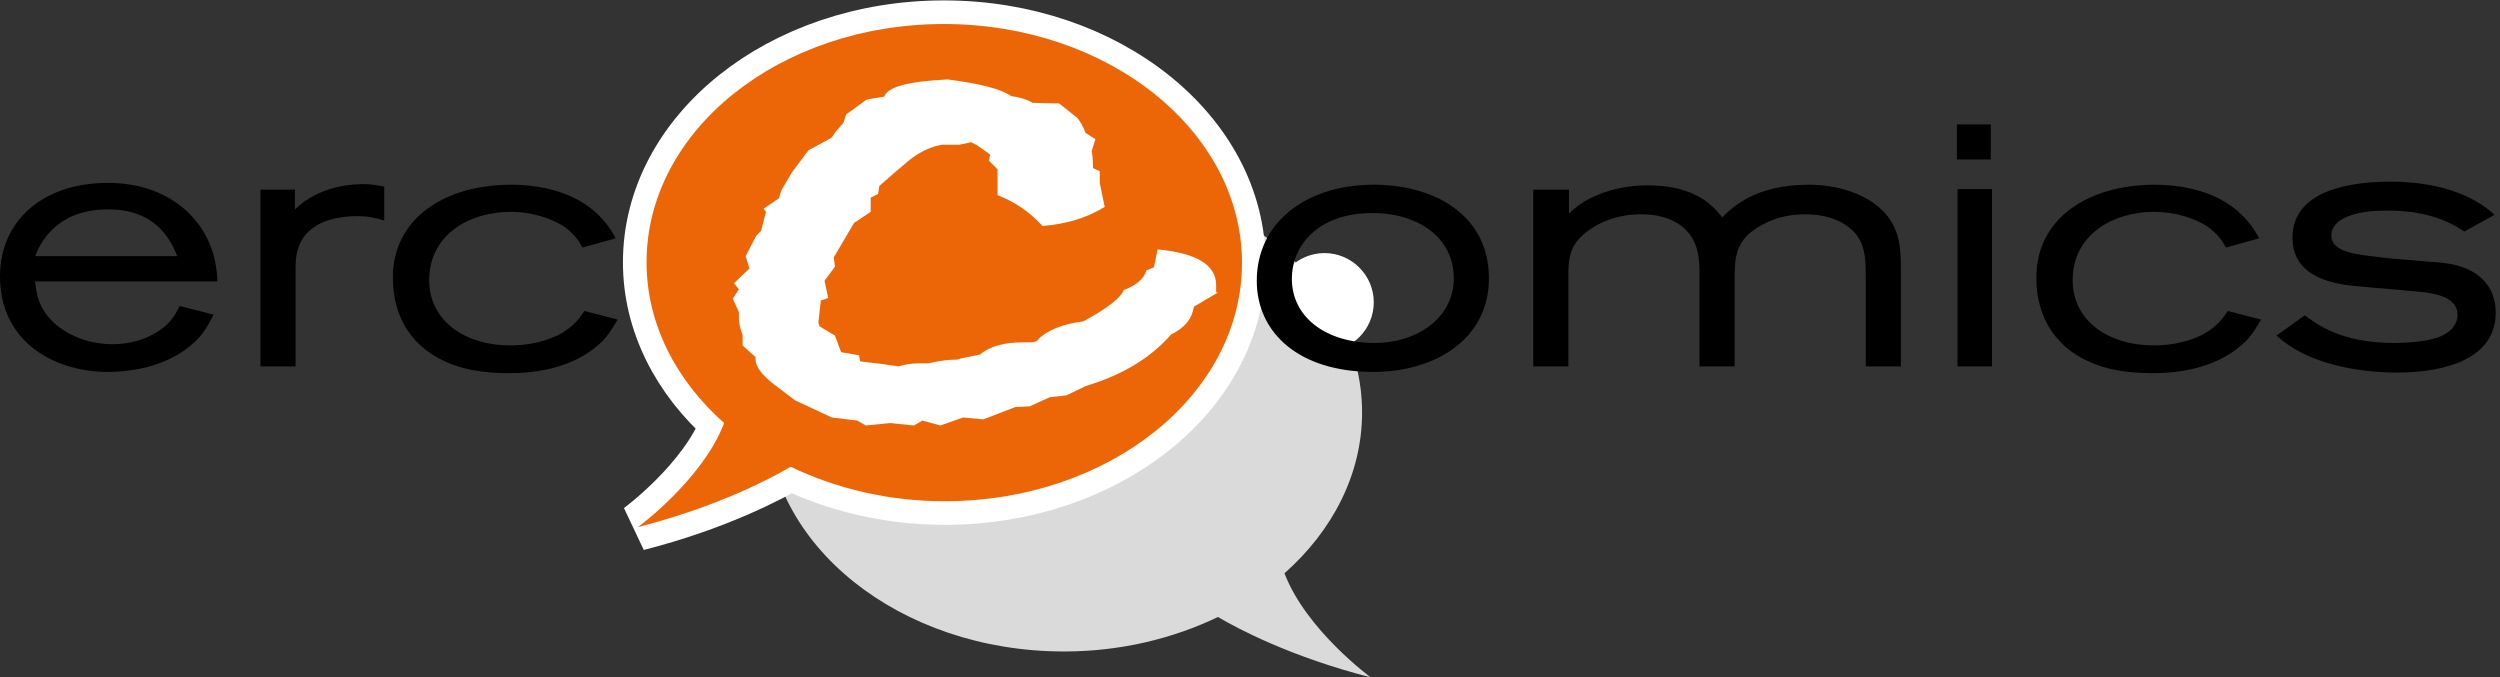 <?xml version="1.0" encoding="UTF-8" standalone="no"?>
<svg width="406px" height="110px" viewBox="0 0 406 110" version="1.1" xmlns="http://www.w3.org/2000/svg" xmlns:xlink="http://www.w3.org/1999/xlink">
    <rect x="0" y="0" width="406" height="110" fill="#333333" stroke="none"/>
    <!-- Generator: Sketch 3.6.1 (26313) - http://www.bohemiancoding.com/sketch -->
    <title>logo-erccomics</title>
    <desc>Created with Sketch.</desc>
    <defs></defs>
    <g id="Page-1" stroke="none" stroke-width="1" fill="none" fill-rule="evenodd">
        <g id="logo-erccomics" transform="translate(0, 3)">
            <g id="Group">
                <path d="M172.9,25.3 C199.6,25.3 221.2,42.6 221.2,64 C221.2,74 216.4,83.2 208.6,90.1 C212.1,99.3 222.6,107 222.6,107 C209.7,103.7 201,99.1 197.8,97.2 C190.5,100.7 182,102.8 172.8,102.8 C146.1,102.8 124.5,85.5 124.5,64.1 C124.5,42.7 146.2,25.3 172.9,25.3" id="Shape" fill="#DADADA"></path>
                <path d="M215.1,54.1 C219.5,54.1 223.1,50.5 223.1,46.1 C223.1,41.7 219.5,38.1 215.1,38.1 C210.7,38.1 207.1,41.7 207.1,46.1 C207.1,50.5 210.7,54.1 215.1,54.1" id="Shape" fill="#FFFFFF"></path>
                <path d="M153.3,0.9 C126.6,0.9 105,18.2 105,39.6 C105,49.6 109.8,58.8 117.6,65.7 C114.1,74.9 103.6,82.6 103.6,82.6 C116.5,79.3 125.2,74.7 128.4,72.8 C135.7,76.3 144.2,78.4 153.4,78.4 C180.1,78.4 201.7,61.1 201.7,39.7 C201.7,18.3 180,0.9 153.3,0.9" id="Shape" fill="#F39200"></path>
                <path d="M153.3,0.9 C126.6,0.9 105,18.2 105,39.6 C105,49.6 109.8,58.8 117.6,65.7 C114.1,74.9 103.6,82.6 103.6,82.6 C116.5,79.3 125.2,74.7 128.4,72.8 C135.7,76.3 144.2,78.4 153.4,78.4 C180.1,78.4 201.7,61.1 201.7,39.7 C201.7,18.3 180,0.9 153.3,0.9 L153.3,0.9 Z" id="Shape" stroke="#FFFFFF" stroke-width="7.669"></path>
                <path d="M153.3,0.9 C126.6,0.9 105,18.2 105,39.6 C105,49.6 109.8,58.8 117.6,65.7 C114.1,74.9 103.6,82.6 103.6,82.6 C116.5,79.3 125.2,74.7 128.4,72.8 C135.7,76.3 144.2,78.4 153.4,78.4 C180.1,78.4 201.7,61.1 201.7,39.7 C201.7,18.3 180,0.9 153.3,0.9" id="Shape" fill="#EC6608"></path>
                <path d="M197.8,44.5 L193.9,46.8 L193.7,47.6 C193.3,49.1 192.1,50.4 190.2,51.3 C186.9,55.1 182.3,57.9 176.3,59.7 L173.2,61.2 L170.5,61.5 L167.2,63 L164.9,63.1 L159.7,65.1 L156.4,64.8 L152.7,66.1 L149.8,65.3 L148.4,66.1 L144.5,65.7 L140.6,66.1 L139.2,65.3 L135.1,64.8 L129.1,62 L125.8,59.5 C123.7,57.9 122.7,56.5 122.7,55.4 L122.7,55 L120.6,53.1 L120.6,51.4 C120.2,50.4 120,49.5 120,48.6 L120,47.7 L119,45.5 L120,44 L119.2,43 L121.7,40.6 L121.1,38.6 L122.8,35.3 L123.6,34.5 L124.4,31.4 L124,30.9 L126.5,29.2 L126.9,27.9 L128.6,25 L131.3,21.4 L135,19.4 L135.8,18.3 L137,16.9 L137.4,15.6 L140.7,13.2 C141.5,13 142.5,12.9 143.6,12.7 C144.1,11.1 147.6,10.2 153.9,9.9 C159.3,10.6 162.7,11.5 164.2,12.6 C165.7,12.8 166.9,13.2 167.7,13.7 L172,13.8 L174.9,16.1 C175.6,16.9 176,17.8 176.3,18.6 L177.9,19.6 L177.3,21.5 C177.4,22.1 177.5,23 177.5,24.3 L178.6,24.8 L178.6,26.7 L179.4,30.6 C176.5,32.4 173.1,33.4 169.3,33.7 C167.3,31.5 164.9,29.8 162,28.7 L162,24.5 L160.6,23.1 L160.8,22.1 L158.7,20.6 L157.7,20.1 L155.8,20.5 L153,20.5 C151.2,20.8 149.5,21.6 147.8,22.9 C146.1,24.3 144.5,25.7 142.8,27.2 L142.6,28.5 L141.4,29.1 L141.4,31.4 L138.7,33.2 L135.4,38.8 L135.6,40.3 L133.9,42.6 L134.5,45.4 L133.3,45.8 L132.9,49.4 L133.1,50 L135.6,51.5 L136.6,54.2 L139.5,54.7 L139.7,55.7 L143.2,56.1 L145.9,56.5 C146.9,56.2 148,56 149.4,56 L150.8,56 C152.5,55.6 154,55.4 155.4,55.4 C156.4,55.1 157.6,54.9 159.1,54.6 C160.8,53.2 163.1,52.6 166.1,52.6 L167.3,52.6 C168,52.6 168.5,52.4 168.7,52 C170.2,50.6 172.6,49.6 175.9,49.2 C179.8,47.1 182,45.4 182.5,44.1 C184.4,43.4 185.7,42.4 186.2,40.9 L187.4,40.4 L188,37.5 C194.3,38.1 197.5,40 197.5,43.3 L197.5,44.5 L197.8,44.5 Z" id="Shape" fill="#FFFFFF"></path>
                <path d="M94.9,47.5 C94.1,48.7 93.3,49.8 91.4,51 C88.9,52.5 85.6,53.1 82.9,53.1 C75.5,53.1 69.7,49.1 69.7,42.5 C69.7,35 76.4,31.4 82.9,31.4 C86.7,31.4 89.6,32.6 91.3,33.6 C93.3,34.9 94.1,36.3 94.6,37.2 L100,35.7 C99.1,34.1 97.8,31.9 94.6,29.9 C90.8,27.5 86,27 83,27 C72.3,27 63.8,32.4 63.8,42.1 C63.8,48.8 67.2,53.9 73.5,56.2 C76.4,57.3 79.6,57.6 82.8,57.6 C87,57.6 92.5,56.8 96.7,53.4 C98.6,51.9 99.2,50.7 100.3,48.9 L94.9,47.5 L94.9,47.5 Z M42.4,56.5 L48,56.5 L48,40.9 C48,38.7 48,34.8 52.9,32.9 C54.4,32.4 56.1,32.1 58,32.1 C59.9,32.1 60.9,32.4 62.4,32.8 L62.4,27.3 C61.2,27.1 60.5,26.9 59,26.9 C57.7,26.9 52,27 47.9,31 L47.9,27.8 L42.3,27.8 L42.3,56.5 L42.4,56.5 Z M5.7,38.6 C6.4,36.9 8.8,31 17.6,31 C25.9,31 28,36.8 28.8,38.6 L5.7,38.6 L5.7,38.6 Z M29.2,46.7 C28.4,48.2 27.7,49.5 25.7,50.8 C23.6,52.2 20.9,52.9 18.3,52.9 C14,52.9 10,51.1 7.8,48.4 C6.2,46.5 5.9,44.5 5.7,42.7 L35.3,42.7 C35.1,33.6 28.2,26.7 17.5,26.7 C6.9,26.7 7.10542736e-15,32.9 7.10542736e-15,41.9 C7.10542736e-15,52.3 8.5,57.4 17.6,57.4 C20.1,57.4 25.4,57 29.8,54 C32.7,52 33.6,50.2 34.7,48.1 L29.2,46.7 L29.2,46.7 Z" id="Shape" fill="#000000"></path>
                <path d="M369.7,51.5 C374.5,55.9 382.3,57.5 389.4,57.5 C397.4,57.5 405.3,55.1 405.3,47.8 C405.3,41.8 400.1,40.4 399,40.1 C397.5,39.7 396,39.6 394.4,39.5 C391.6,39.2 388.7,39.1 385.9,38.7 C382.5,38.3 378.6,37.9 378.6,35.2 C378.6,34 379.5,32.8 381.4,32.1 C383.5,31.3 385.8,31.2 387.9,31.2 C393.3,31.2 397.3,32.6 400.2,34.6 L405.1,31.9 C403.7,30.5 398.7,26.5 388.3,26.5 C383.2,26.5 372.3,27.3 372.3,35.6 C372.3,42.4 379.7,43.2 383,43.5 C384.8,43.7 393,44.3 394.6,44.6 C395.7,44.8 399.1,45.4 399.1,48.1 C399.1,50 397.6,51.2 395.9,51.8 C393.9,52.5 390.8,52.7 388.8,52.7 C380.1,52.7 376.2,49.6 374.3,48.2 L369.7,51.5 L369.7,51.5 Z M361.8,47.5 C361,48.7 360.2,49.8 358.3,51 C355.8,52.5 352.5,53.1 349.8,53.1 C342.4,53.1 336.6,49.1 336.6,42.5 C336.6,35 343.3,31.4 349.8,31.4 C353.6,31.4 356.5,32.6 358.2,33.6 C360.2,34.9 361,36.3 361.5,37.2 L366.9,35.7 C366,34.1 364.7,31.9 361.5,29.9 C357.7,27.5 352.9,27 349.9,27 C339.2,27 330.7,32.4 330.7,42.1 C330.7,48.8 334.1,53.9 340.4,56.2 C343.3,57.3 346.5,57.6 349.7,57.6 C353.9,57.6 359.4,56.8 363.6,53.4 C365.5,51.9 366.1,50.7 367.2,48.9 L361.8,47.5 L361.8,47.5 Z M317.9,56.5 L323.5,56.5 L323.5,27.7 L317.9,27.7 L317.9,56.5 L317.9,56.5 Z M317.8,22.9 L323.3,22.9 L323.3,17.2 L317.8,17.2 L317.8,22.9 L317.8,22.9 Z M254.7,27.8 L249,27.8 L249,56.5 L254.7,56.5 L254.7,41.8 C254.7,39.4 254.8,37.3 256.9,35.3 C258.8,33.5 262.2,31.8 266.5,31.8 C268.9,31.8 271.3,32.3 273.2,33.8 C275.9,36 276,39.1 276,41.7 L276,56.5 L281.7,56.5 L281.7,41.5 C281.8,38.8 281.8,35.8 286.2,33.5 C288.7,32.1 291.2,31.8 293.2,31.8 C299.4,31.8 301.6,35.2 301.8,35.6 C303,37.4 303,39.9 303,41.9 L303,56.5 L308.7,56.5 L308.7,40.9 C308.7,37.4 308.7,33.4 304.7,30.3 C302.4,28.5 298.6,27 293.7,27 C285,27 281.3,30.7 279.7,32.3 C278.3,30.6 275.6,27.1 267.5,27.1 C262.5,27.1 258.5,28.8 256.4,30.3 C255.9,30.7 255.3,31.2 254.8,31.7 L254.8,27.8 L254.7,27.8 Z M222.6,31.6 C230.3,31.5 236.1,35.6 236.1,42.2 C236.1,48.7 230,52.7 223.3,52.7 C215.2,52.7 209.8,48.4 209.8,42.3 C209.8,36.7 214.2,31.7 222.6,31.6 L222.6,31.6 Z M222.8,27 C212,27.1 204.1,33.2 204.1,42.6 C204.1,51 210.9,57.4 223,57.4 C233.2,57.4 241.8,52 241.8,42.2 C241.8,31.9 232.9,26.9 222.8,27 L222.8,27 L222.8,27 Z" id="Shape" fill="#000000"></path>
            </g>
        </g>
    </g>
</svg>